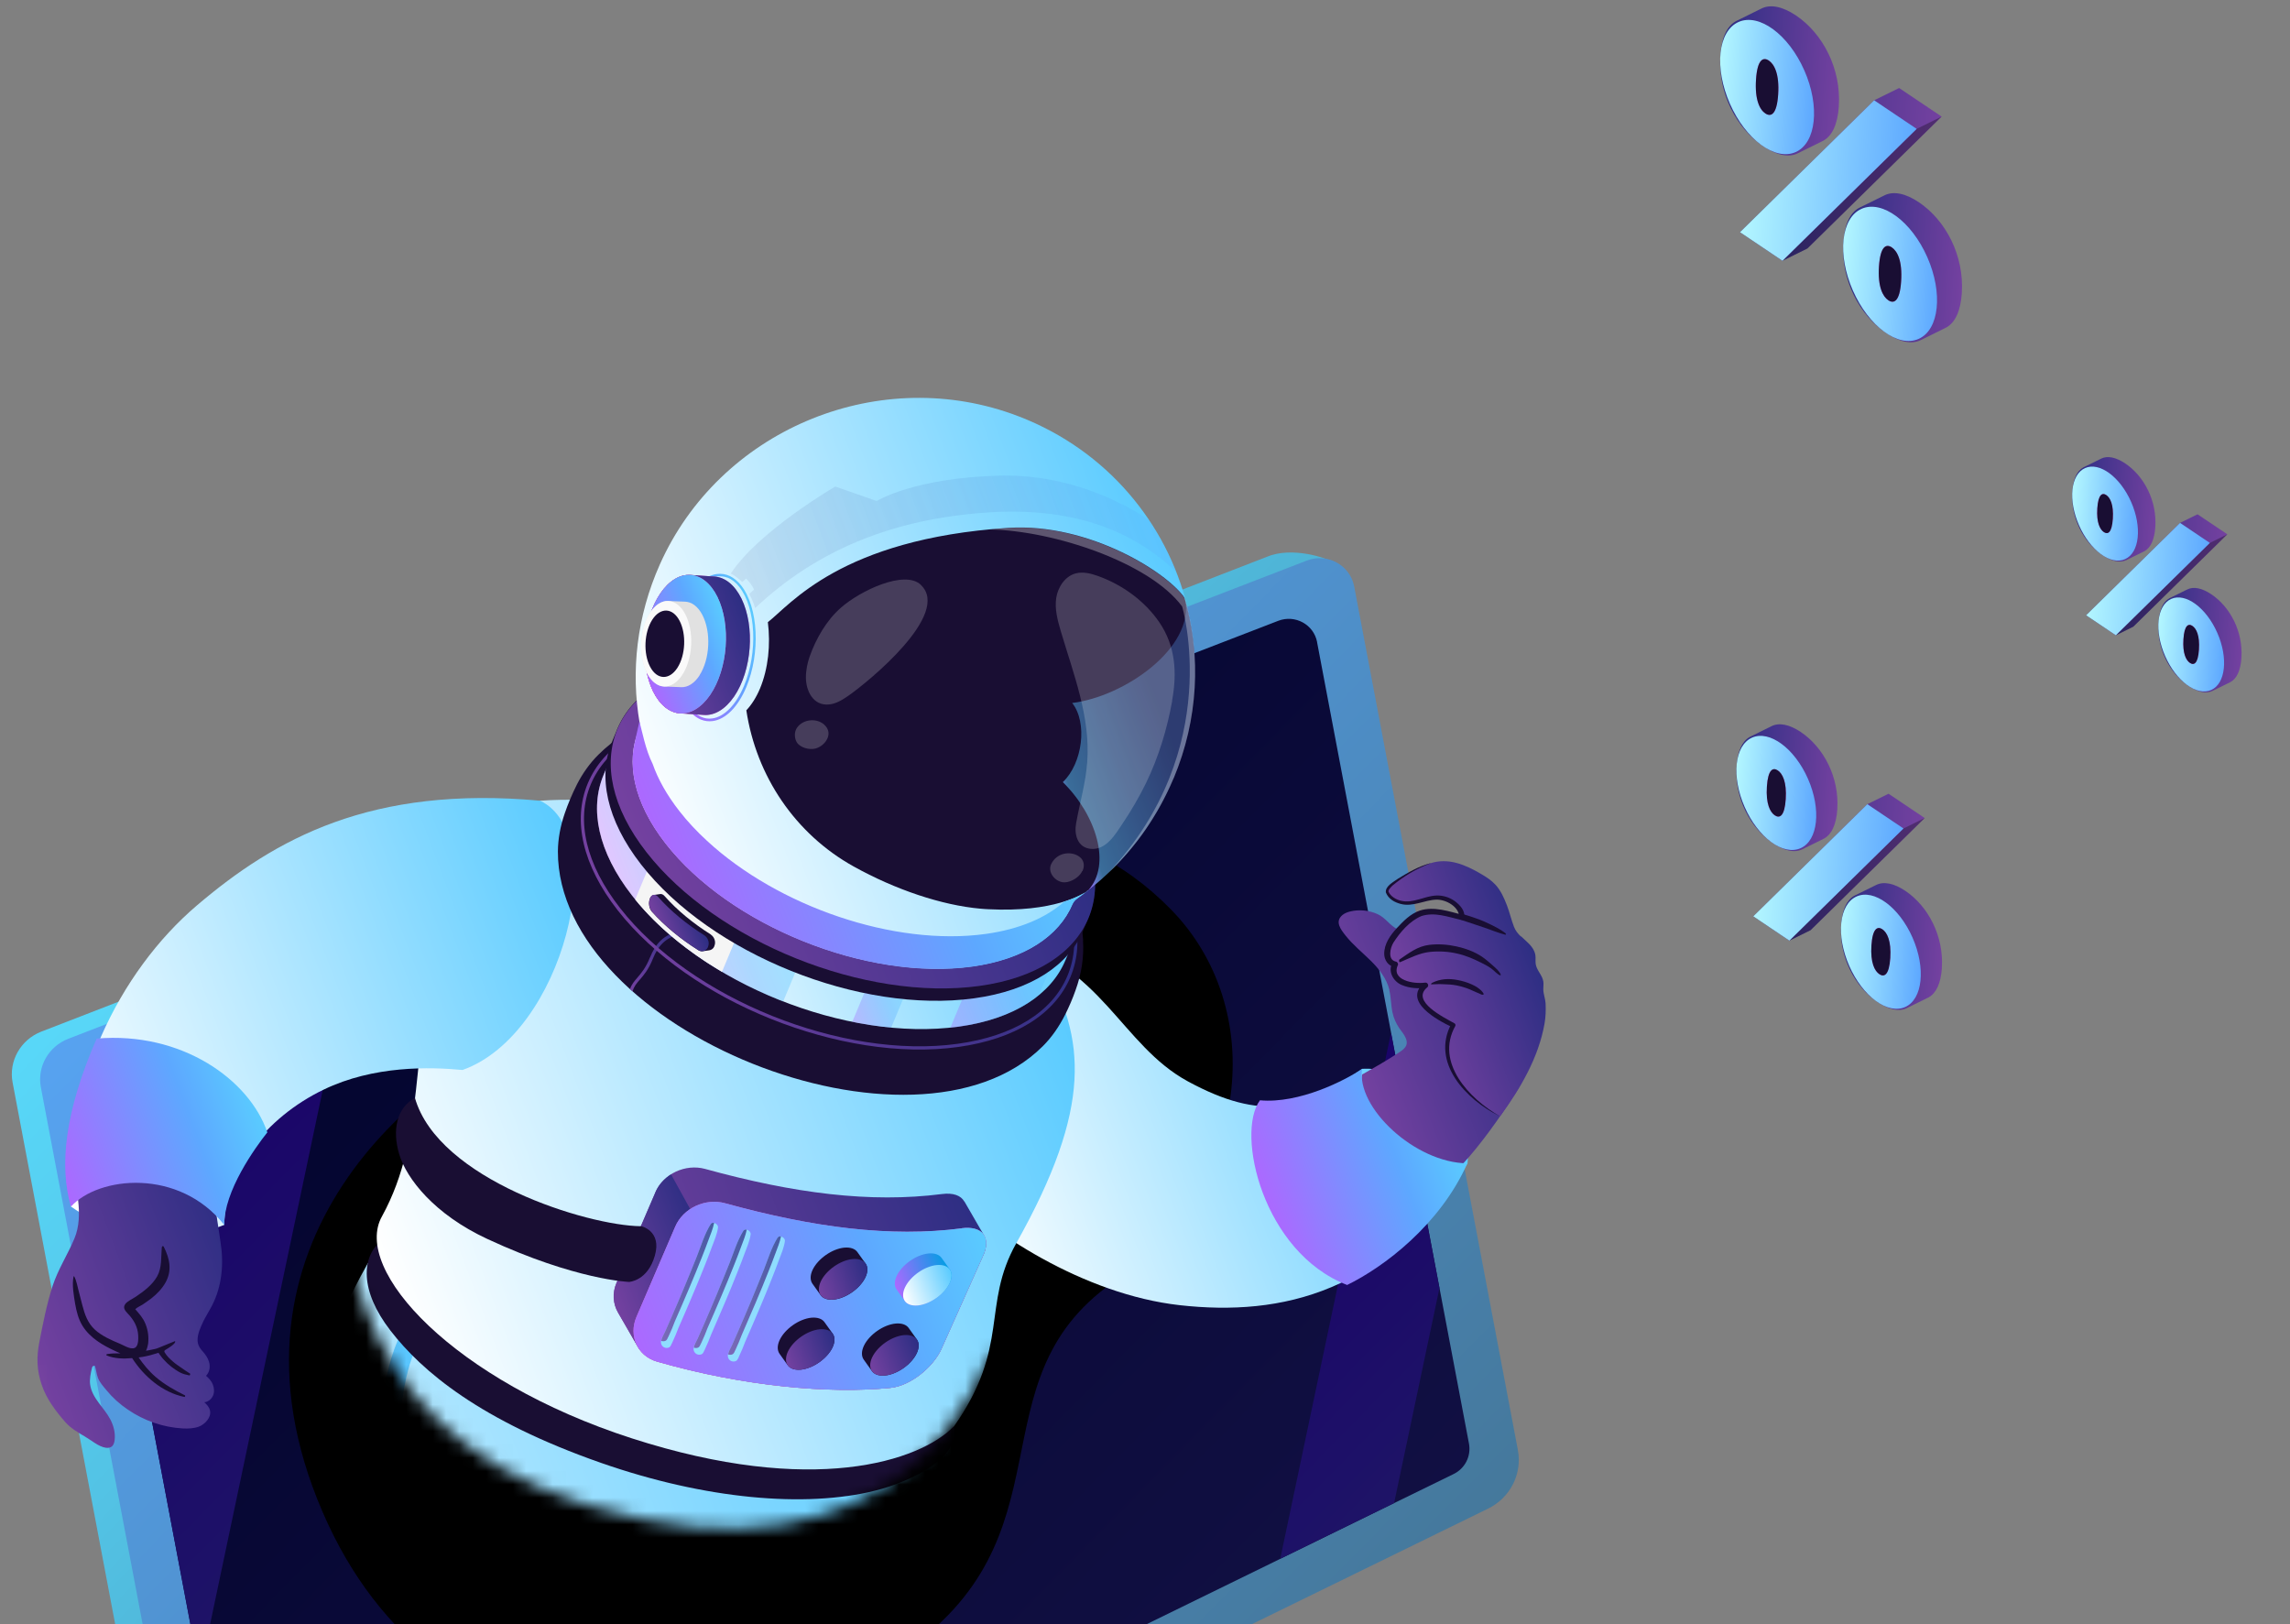 <?xml version="1.0" encoding="UTF-8"?> <svg xmlns="http://www.w3.org/2000/svg" width="172" height="122" viewBox="0 0 172 122" fill="none"><rect x="0" y="0" width="172" height="122" fill="#808080" stroke="none"/> <g clip-path="url(#clip0_1070_1417)"> <path d="M79.85 131.753L57.958 143.868L56.423 143.428L52.294 121.656L77.074 117.132L79.85 131.753Z" fill="url(#paint0_linear_1070_1417)"></path> <path d="M81.304 131.733L57.958 143.868L53.779 121.816L78.558 117.282L81.304 131.733Z" fill="url(#paint1_linear_1070_1417)"></path> <path d="M14.917 155.094L0.946 81.307C0.641 79.699 1.546 78.101 3.091 77.492L95.173 41.817C97.064 41.028 99.647 41.917 100.094 42.217L111.564 110.58C111.676 111.169 111.371 111.769 110.832 112.028L21.75 157.351C18.892 159.059 15.293 157.061 14.917 155.094Z" fill="url(#paint2_linear_1070_1417)"></path> <path d="M17.072 155.543L3.071 81.677C2.776 80.129 3.64 78.601 5.135 78.022L98.152 42.107C99.698 41.508 101.406 42.447 101.711 44.045L114.004 108.902C114.35 110.7 113.435 112.498 111.767 113.317L21.272 157.59C19.533 158.439 17.438 157.421 17.082 155.543H17.072Z" fill="url(#paint3_linear_1070_1417)"></path> <path d="M98.925 48.239L110.334 108.433C110.507 109.372 110.039 110.301 109.175 110.72L104.721 112.897L96.17 117.082L65.686 131.993L48.807 140.253L40.835 144.148L32.284 148.332L22.959 152.896C21.678 153.526 20.143 152.777 19.879 151.378L6.884 82.875C6.691 81.877 7.25 80.888 8.206 80.508L17.621 76.873L25.969 73.657L49.956 64.399L58.304 61.183L66.092 58.177L82.575 51.815L96.007 46.631C97.278 46.142 98.671 46.911 98.925 48.219V48.239Z" fill="url(#paint4_linear_1070_1417)"></path> <path d="M58.304 61.193L40.825 144.158L32.273 148.342L49.956 64.409L58.304 61.193Z" fill="url(#paint5_linear_1070_1417)"></path> <path d="M104.477 77.582L108.117 96.748L104.711 112.897L96.159 117.082L104.477 77.582Z" fill="url(#paint6_linear_1070_1417)"></path> <path d="M25.969 73.667L14.998 125.711L11.368 106.545L17.621 76.883L25.969 73.667Z" fill="url(#paint7_linear_1070_1417)"></path> <path d="M82.575 51.835L65.675 131.993L48.797 140.263L66.092 58.197L82.575 51.835Z" fill="url(#paint8_linear_1070_1417)"></path> <g opacity="0.36"> <path d="M82.016 83.834C82.056 84.064 81.904 84.284 81.67 84.323C81.436 84.363 81.212 84.214 81.172 83.984C81.131 83.754 81.284 83.534 81.517 83.495C81.751 83.455 81.975 83.604 82.016 83.834Z" fill="url(#paint9_linear_1070_1417)"></path> <path d="M51.054 121.886C51.094 122.116 50.942 122.335 50.708 122.375C50.474 122.415 50.251 122.265 50.21 122.036C50.169 121.806 50.322 121.586 50.556 121.546C50.789 121.506 51.013 121.656 51.054 121.886Z" fill="url(#paint10_linear_1070_1417)"></path> <path d="M85.198 96.069C85.28 96.528 84.975 96.957 84.517 97.047C84.059 97.137 83.612 96.828 83.52 96.378C83.439 95.919 83.744 95.489 84.202 95.399C84.669 95.32 85.107 95.619 85.198 96.069Z" fill="url(#paint11_linear_1070_1417)"></path> </g> <path d="M39.706 77.582C31.918 80.488 15.425 93.142 24.22 113.546C32.7 133.231 54.297 133.132 67.546 124.323C80.796 115.514 72.946 103.869 83.531 96.368C94.116 88.868 95.204 75.694 87.933 68.294C80.663 60.893 70.556 60.064 62.574 70.032C54.592 79.999 50.22 73.667 39.717 77.582H39.706Z" fill="black"></path> <mask id="mask0_1070_1417" style="mask-type:luminance" maskUnits="userSpaceOnUse" x="0" y="24" width="121" height="91"> <path d="M25.969 88.678L15.75 110.79L2.542 113.227L0 68.444L41.587 50.297L54.226 24L95.326 26.517L95.448 61.732L88.615 73.647L95.112 76.513L102.687 59.635L113.455 61.033L121 80.388L100.277 103.539L77.755 98.765L74.044 102.331C74.044 102.331 67.994 120.498 44.007 113.027C24.19 106.855 25.959 88.698 25.959 88.698L25.969 88.678Z" fill="white"></path> </mask> <g mask="url(#mask0_1070_1417)"> <path d="M71.359 126.23C71.99 117.541 71.421 108.633 71.421 108.633L27.637 94.87C24.505 100.393 22.827 105.736 24.007 112.917C24.342 114.955 24.841 117.162 25.4 119.319C24.098 120.398 22.187 122.365 20.763 125.431C18.404 130.525 19.38 133.451 19.38 133.451C19.38 133.451 19.98 133.711 21.811 134.59C21.17 134.969 20.54 135.379 19.95 135.838C15.984 138.874 10.931 142.959 10.931 142.959C10.931 142.959 9.782 147.334 11.866 151.149C13.94 154.974 17.093 155.723 17.093 155.723C17.093 155.723 33.717 150.979 38.435 149.75C41.598 148.922 45.685 147.403 46.732 146.565C52.671 148.802 58.385 148.093 61.263 146.664C66.397 144.108 70.658 135.958 71.37 126.24L71.359 126.23Z" fill="url(#paint12_linear_1070_1417)"></path> <path d="M13.219 146.744L12.202 145.696C14.327 143.678 21.831 137.276 27.21 134.51C32.019 132.033 32.639 131.713 30.352 122.725C27.962 113.317 27.891 104.428 30.169 100.073L31.48 100.733C29.355 104.778 29.477 113.267 31.785 122.355C34.083 131.434 33.687 132.812 27.881 135.808C22.705 138.465 15.211 144.847 13.219 146.754V146.744Z" fill="url(#paint13_linear_1070_1417)"></path> <path d="M75.427 70.661C82.727 72.399 84.181 78.491 89.225 81.227C94.736 84.214 97.918 83.465 102.321 80.279C107.263 80.089 110.578 84.803 110.222 87.38C104.121 97.137 96.241 98.885 88.615 98.036C81.395 97.227 74.227 92.533 70.739 88.908C68.218 79.47 72.803 72.818 75.427 70.661Z" fill="url(#paint14_linear_1070_1417)"></path> <path d="M104.345 74.366C104.487 74.915 104.467 75.495 104.589 76.054C104.68 76.483 104.863 76.883 105.107 77.243C105.27 77.472 105.463 77.692 105.575 77.952C105.85 78.581 105.412 78.84 104.934 79.15C104.08 79.699 103.196 80.209 102.311 80.708C102.057 81.537 102.911 83.285 103.775 84.284C105.524 86.321 108.392 88.019 109.846 87.45C111.218 85.971 112.652 83.934 113.74 82.246C114.177 81.567 114.584 80.858 114.777 80.079C114.93 79.45 114.94 78.8 114.899 78.161C114.767 75.924 114.045 73.677 112.55 72.009C111.056 70.341 108.717 69.353 106.48 69.752C105.972 69.842 105.433 70.002 104.965 69.792C104.396 69.532 104.07 68.933 103.47 68.663C102.83 68.374 102.087 68.294 101.406 68.464C101.203 68.513 100.999 68.593 100.837 68.723C100.237 69.223 100.694 69.802 101.071 70.281C101.62 70.97 102.311 71.53 102.942 72.149C103.572 72.768 104.141 73.487 104.355 74.346L104.345 74.366Z" fill="url(#paint15_linear_1070_1417)"></path> <path d="M102.311 80.279C101.06 81.138 97.593 82.915 94.634 82.646C92.804 85.112 94.838 94.061 101.182 96.518C103.928 95.18 108.158 92.004 110.212 87.38C106.287 87.35 101.833 83.185 102.311 80.279Z" fill="url(#paint16_linear_1070_1417)"></path> <path d="M114.218 70.331C114.004 70.121 113.821 69.902 113.709 69.602C113.506 69.073 113.384 68.523 113.181 67.994C112.967 67.445 112.723 66.886 112.316 66.446C112.011 66.117 111.625 65.867 111.228 65.637C110.069 64.958 108.808 64.409 107.446 64.838C107.019 64.978 106.602 65.148 106.205 65.358C105.85 65.537 105.504 65.757 105.168 65.987C104.843 66.207 104.558 66.386 104.304 66.696C104.253 66.766 104.192 66.846 104.192 66.936C104.192 67.015 104.223 67.085 104.274 67.155C104.568 67.615 105.138 67.834 105.687 67.834C106.572 67.844 107.375 67.305 108.27 67.445C108.666 67.505 109.032 67.685 109.337 67.944C109.561 68.134 109.896 68.573 109.825 68.913C109.225 68.793 108.676 68.564 108.056 68.504C107.537 68.454 106.897 68.474 106.429 68.733C105.911 69.013 105.484 69.442 105.097 69.882C104.711 70.321 104.335 70.811 104.243 71.4C104.213 71.62 104.213 71.849 104.314 72.049C104.416 72.249 104.599 72.409 104.812 72.439C104.589 72.778 104.711 73.257 104.995 73.537C105.28 73.817 105.687 73.947 106.094 73.997C106.429 74.046 106.765 74.046 107.09 74.017C106.866 74.166 106.714 74.416 106.683 74.676C106.612 75.255 107.151 75.704 107.568 76.024C108.066 76.403 108.605 76.733 109.185 77.003C108.453 78.241 108.697 79.859 109.469 81.058C110.232 82.256 111.442 83.115 112.672 83.844C114.208 81.747 115.56 79.43 116.007 76.893C116.099 76.383 116.109 75.894 116.089 75.375C116.068 75.005 115.916 74.666 115.916 74.296C115.916 74.106 115.946 73.907 115.916 73.717C115.845 73.248 115.418 72.888 115.347 72.419C115.316 72.209 115.347 71.989 115.326 71.779C115.275 71.35 114.97 70.99 114.645 70.701C114.503 70.571 114.37 70.451 114.248 70.331H114.218Z" fill="url(#paint17_linear_1070_1417)"></path> <path d="M107.446 64.848C106.399 65.228 105.423 65.827 104.579 66.526C104.436 66.676 104.243 66.866 104.294 66.986C104.446 67.325 104.863 67.585 105.26 67.665C106.165 67.864 106.968 67.305 107.883 67.265C108.371 67.245 108.859 67.395 109.256 67.675C109.663 67.984 110.049 68.374 109.988 68.953C109.968 69.063 109.866 69.133 109.754 69.103C108.727 68.863 107.771 68.494 106.775 68.803C105.89 69.163 105.158 70.022 104.66 70.801C104.406 71.21 104.223 72.079 104.812 72.219C104.934 72.229 105.016 72.339 105.006 72.459C104.446 73.627 106.165 73.927 107.039 73.807C107.253 73.777 107.354 74.067 107.182 74.176C105.972 75.205 108.432 76.413 109.225 76.853C109.317 76.893 109.347 77.003 109.297 77.083C107.792 79.799 110.334 82.516 112.632 83.834C110.12 82.606 107.466 79.819 109.002 76.913L109.073 77.153C107.944 76.623 105.351 75.215 106.948 73.837L107.09 74.206C106.48 74.256 105.87 74.236 105.29 73.987C104.66 73.737 104.202 72.948 104.599 72.299L104.762 72.638C104.243 72.568 103.979 72.079 103.968 71.68C103.948 70.9 104.426 70.251 104.914 69.712C105.412 69.183 105.921 68.643 106.643 68.394C107.71 68.054 108.849 68.464 109.835 68.713L109.602 68.863C109.581 68.104 108.605 67.555 107.883 67.575C107.009 67.595 106.114 68.144 105.199 67.894C104.741 67.775 104.284 67.525 104.091 67.035C104.03 66.556 104.68 66.236 105.006 65.997C105.778 65.527 106.561 65.068 107.436 64.838L107.446 64.848Z" fill="#190E33"></path> <path d="M113.13 70.141C112.652 69.752 112.072 69.492 111.513 69.233C111.228 69.103 110.923 68.993 110.618 68.893C110.456 68.833 110.283 68.783 110.12 68.733C109.988 68.693 109.856 68.643 109.724 68.653C109.581 68.663 109.571 68.813 109.622 68.933C109.622 68.923 109.622 68.933 109.622 68.953C109.622 68.953 109.622 68.953 109.622 68.963C109.622 68.963 109.622 68.963 109.622 68.973C109.632 68.993 109.652 69.023 109.673 69.033C109.673 69.033 109.673 69.033 109.673 69.043C109.673 69.043 109.673 69.043 109.673 69.033C109.724 69.073 109.785 69.103 109.856 69.133C109.998 69.183 110.14 69.223 110.283 69.273C110.7 69.412 111.117 69.552 111.534 69.692C112.042 69.862 112.55 70.082 113.069 70.211C113.099 70.211 113.12 70.151 113.089 70.132L113.13 70.141Z" fill="#190E33"></path> <path d="M112.723 73.198C112.591 72.918 112.357 72.728 112.133 72.528C111.869 72.299 111.605 72.059 111.31 71.859C110.74 71.48 110.08 71.24 109.408 71.09C108.737 70.941 108.036 70.891 107.354 70.97C106.46 71.08 105.839 71.58 105.117 72.069C105.056 72.109 105.077 72.309 105.168 72.269C105.9 71.959 106.612 71.58 107.405 71.5C108.097 71.43 108.798 71.47 109.469 71.63C110.09 71.769 110.669 72.019 111.228 72.299C111.503 72.429 111.757 72.568 112.011 72.748C112.235 72.908 112.418 73.158 112.683 73.267C112.713 73.278 112.723 73.218 112.713 73.198H112.723Z" fill="#190E33"></path> <path d="M111.432 74.636C111.35 74.466 111.167 74.316 111.015 74.206C110.873 74.096 110.71 74.026 110.557 73.947C110.212 73.787 109.835 73.677 109.459 73.607C108.819 73.487 108.178 73.517 107.578 73.817C107.537 73.837 107.497 73.867 107.487 73.907C107.487 73.917 107.487 73.927 107.487 73.937C107.487 73.937 107.507 73.937 107.527 73.937C107.731 73.937 107.934 73.927 108.137 73.917C108.31 73.917 108.473 73.927 108.646 73.937C108.991 73.947 109.327 73.987 109.663 74.076C109.988 74.156 110.303 74.266 110.598 74.406C110.761 74.476 110.923 74.556 111.086 74.616C111.188 74.656 111.279 74.736 111.401 74.716C111.432 74.716 111.442 74.656 111.432 74.636Z" fill="#190E33"></path> <path d="M28.552 93.272C27.2 94.431 26.976 96.907 29.335 99.954C31.694 103 36.056 106.705 45.146 109.881C52.945 112.608 60.48 113.277 65.726 111.968C68.543 111.259 72.224 109.402 71.634 107.155L28.562 93.272H28.552Z" fill="#190E33"></path> <path d="M71.624 107.155C69.072 109.751 61.049 112.428 47.444 108.033C34.083 103.719 26.417 95.379 28.694 91.355C32.09 85.152 30.657 78.87 33.036 71.41C35.69 63.06 40.571 60.144 40.571 60.144C56.514 59.036 74.257 71 78.426 72.508C81.517 77.981 82.097 83.115 76.332 93.382C73.698 98.066 75.905 101.102 71.634 107.165L71.624 107.155Z" fill="url(#paint18_linear_1070_1417)"></path> <path d="M73.851 94.301C74.125 93.682 74.125 93.182 73.922 92.833H73.932L72.437 90.246H72.427C72.173 89.796 71.593 89.577 70.749 89.687C65.371 90.376 59.626 89.637 52.955 87.799C51.491 87.4 49.824 88.159 49.224 89.557L46.305 96.348C45.97 97.117 46.041 97.936 46.407 98.575L47.912 101.182C48.207 101.691 48.705 102.081 49.346 102.271C55.884 104.148 62.279 104.698 66.865 104.248C68.39 104.098 70.099 102.69 70.719 101.302L73.851 94.291V94.301Z" fill="url(#paint19_linear_1070_1417)"></path> <path d="M49.234 89.557L46.316 96.348C45.98 97.117 46.051 97.936 46.417 98.575L47.922 101.182C47.963 101.252 48.014 101.312 48.065 101.382L52.477 91.974L50.403 88.209C49.895 88.528 49.468 88.987 49.224 89.557H49.234Z" fill="url(#paint20_linear_1070_1417)"></path> <path d="M72.244 92.263C66.865 92.953 61.12 92.213 54.45 90.376C52.986 89.976 51.318 90.735 50.718 92.133L47.8 98.925C47.2 100.323 47.881 101.851 49.346 102.271C55.884 104.148 62.279 104.698 66.865 104.248C68.39 104.098 70.099 102.69 70.719 101.302L73.851 94.291C74.471 92.903 73.759 92.064 72.244 92.253V92.263Z" fill="#D268CC"></path> <path d="M72.244 92.263C66.865 92.953 61.12 92.213 54.45 90.376C52.986 89.976 51.318 90.735 50.718 92.133L47.8 98.925C47.2 100.323 47.881 101.851 49.346 102.271C55.884 104.148 62.279 104.698 66.865 104.248C68.39 104.098 70.099 102.69 70.719 101.302L73.851 94.291C74.471 92.903 73.759 92.064 72.244 92.253V92.263Z" fill="url(#paint21_linear_1070_1417)"></path> <path d="M50.454 100.932C50.545 100.723 50.647 100.513 50.739 100.293C50.81 100.113 50.881 99.934 50.952 99.754C51.308 98.945 51.654 98.146 51.999 97.327C52.335 96.538 52.66 95.749 52.976 94.95C53.148 94.51 53.321 94.071 53.484 93.622C53.657 93.162 53.87 92.673 53.931 92.194C53.962 91.954 53.535 91.704 53.382 91.944C52.925 92.673 52.66 93.562 52.345 94.361C52.03 95.13 51.725 95.909 51.4 96.678C51.084 97.427 50.769 98.176 50.444 98.915C50.281 99.284 50.118 99.654 49.956 100.024C49.844 100.283 49.549 100.683 49.671 100.972C49.752 101.162 49.925 101.272 50.139 101.242C50.271 101.222 50.332 101.172 50.393 101.052C50.393 101.042 50.403 101.022 50.413 101.012C50.423 100.982 50.434 100.962 50.444 100.932H50.454ZM52.904 101.442C52.996 101.232 53.098 101.022 53.189 100.803C53.26 100.623 53.331 100.443 53.403 100.263C53.759 99.454 54.104 98.655 54.45 97.836C54.786 97.047 55.111 96.258 55.426 95.459C55.599 95.02 55.772 94.58 55.934 94.131C56.107 93.672 56.321 93.182 56.382 92.703C56.412 92.463 55.985 92.213 55.833 92.453C55.375 93.182 55.111 94.071 54.796 94.87C54.48 95.639 54.175 96.418 53.85 97.187C53.535 97.936 53.22 98.685 52.894 99.424C52.732 99.794 52.569 100.163 52.406 100.533C52.294 100.793 51.999 101.192 52.121 101.482C52.203 101.671 52.376 101.781 52.589 101.751C52.721 101.731 52.782 101.681 52.843 101.562C52.843 101.552 52.854 101.532 52.864 101.522C52.874 101.492 52.884 101.472 52.894 101.442H52.904ZM55.447 102.031C55.447 102.031 55.467 101.981 55.477 101.951C55.569 101.741 55.67 101.532 55.762 101.312C55.833 101.132 55.904 100.952 55.975 100.773C56.331 99.964 56.677 99.165 57.023 98.346C57.358 97.557 57.684 96.768 57.999 95.969C58.172 95.529 58.344 95.09 58.507 94.64C58.68 94.181 58.894 93.692 58.955 93.212C58.985 92.972 58.558 92.723 58.405 92.963C57.948 93.692 57.683 94.58 57.368 95.379C57.053 96.148 56.748 96.927 56.423 97.697C56.107 98.445 55.792 99.195 55.467 99.934C55.304 100.303 55.141 100.673 54.979 101.042C54.867 101.302 54.572 101.701 54.694 101.991C54.775 102.181 54.948 102.291 55.162 102.261C55.294 102.241 55.355 102.191 55.416 102.071C55.416 102.061 55.426 102.041 55.436 102.031H55.447Z" fill="#8FDDFF"></path> <g opacity="0.74"> <path d="M55.213 101.452C55.304 101.242 55.406 101.032 55.497 100.813C55.569 100.633 55.64 100.453 55.711 100.273C56.067 99.464 56.412 98.665 56.758 97.846C57.094 97.057 57.419 96.268 57.734 95.469C57.907 95.03 58.08 94.59 58.243 94.141C58.395 93.731 58.578 93.302 58.66 92.873C58.568 92.853 58.466 92.873 58.405 92.963C57.948 93.692 57.683 94.58 57.368 95.379C57.053 96.148 56.748 96.927 56.423 97.697C56.107 98.445 55.792 99.195 55.467 99.934C55.304 100.303 55.141 100.673 54.979 101.042C54.897 101.232 54.724 101.492 54.684 101.731C54.745 101.761 54.826 101.771 54.897 101.761C55.03 101.741 55.091 101.691 55.152 101.572C55.152 101.562 55.162 101.542 55.172 101.532C55.182 101.502 55.192 101.482 55.202 101.452H55.213Z" fill="url(#paint22_linear_1070_1417)"></path> <path d="M50.189 100.433C50.281 100.223 50.382 100.014 50.474 99.794C50.545 99.614 50.616 99.434 50.687 99.254C51.043 98.445 51.389 97.647 51.735 96.828C52.07 96.039 52.396 95.25 52.711 94.451C52.884 94.011 53.057 93.572 53.219 93.122C53.372 92.713 53.555 92.283 53.636 91.854C53.545 91.834 53.443 91.854 53.382 91.944C52.924 92.673 52.66 93.562 52.345 94.361C52.03 95.13 51.725 95.909 51.399 96.678C51.084 97.427 50.769 98.176 50.443 98.915C50.281 99.284 50.118 99.654 49.955 100.024C49.874 100.213 49.701 100.473 49.66 100.713C49.721 100.743 49.803 100.753 49.874 100.743C50.006 100.723 50.067 100.673 50.128 100.553C50.128 100.543 50.138 100.523 50.148 100.513C50.159 100.483 50.169 100.463 50.179 100.433H50.189Z" fill="url(#paint23_linear_1070_1417)"></path> <path d="M52.64 100.942C52.732 100.733 52.833 100.523 52.925 100.303C52.996 100.123 53.067 99.944 53.138 99.764C53.494 98.955 53.84 98.156 54.186 97.337C54.521 96.548 54.847 95.759 55.162 94.96C55.335 94.52 55.508 94.081 55.67 93.632C55.823 93.222 56.006 92.793 56.087 92.363C55.995 92.343 55.894 92.363 55.833 92.453C55.375 93.182 55.111 94.071 54.796 94.87C54.48 95.639 54.175 96.418 53.85 97.187C53.535 97.936 53.22 98.685 52.894 99.424C52.732 99.794 52.569 100.163 52.406 100.533C52.325 100.723 52.152 100.982 52.111 101.222C52.172 101.252 52.254 101.262 52.325 101.252C52.457 101.232 52.518 101.182 52.579 101.062C52.579 101.052 52.589 101.032 52.599 101.022C52.61 100.992 52.62 100.972 52.63 100.942H52.64Z" fill="url(#paint24_linear_1070_1417)"></path> </g> <path d="M65.015 94.91C65.188 95.16 65.198 95.519 65.004 95.939C64.608 96.778 63.54 97.527 62.615 97.617C62.147 97.656 61.812 97.527 61.639 97.287C61.537 97.137 61.13 96.568 61.019 96.418C60.846 96.168 60.836 95.809 61.029 95.389C61.425 94.55 62.493 93.801 63.418 93.712C63.886 93.672 64.222 93.801 64.394 94.041C64.496 94.191 64.903 94.76 65.015 94.91Z" fill="#190E33"></path> <path d="M62.615 97.607C62.147 97.647 61.812 97.517 61.639 97.277C61.466 97.037 61.456 96.668 61.649 96.248C62.046 95.409 63.113 94.66 64.038 94.57C64.506 94.531 64.842 94.66 65.015 94.9C65.188 95.14 65.198 95.509 65.004 95.929C64.608 96.768 63.54 97.517 62.615 97.607Z" fill="url(#paint25_linear_1070_1417)"></path> <path d="M71.339 95.35C71.512 95.599 71.522 95.959 71.329 96.378C70.932 97.217 69.865 97.966 68.939 98.056C68.472 98.096 68.136 97.966 67.963 97.726C67.862 97.577 67.455 97.007 67.343 96.858C67.17 96.608 67.16 96.248 67.353 95.829C67.75 94.99 68.817 94.241 69.743 94.151C70.21 94.111 70.546 94.241 70.719 94.481C70.821 94.63 71.227 95.2 71.339 95.35Z" fill="url(#paint26_linear_1070_1417)"></path> <path d="M68.939 98.056C68.472 98.096 68.136 97.966 67.963 97.726C67.79 97.487 67.78 97.117 67.974 96.698C68.37 95.859 69.438 95.11 70.363 95.02C70.831 94.98 71.166 95.11 71.339 95.35C71.512 95.589 71.522 95.959 71.329 96.378C70.932 97.217 69.865 97.966 68.939 98.056Z" fill="url(#paint27_linear_1070_1417)"></path> <path d="M62.544 100.173C62.717 100.423 62.727 100.783 62.534 101.202C62.137 102.041 61.069 102.79 60.144 102.88C59.676 102.92 59.341 102.79 59.168 102.55C59.066 102.401 58.66 101.831 58.548 101.681C58.375 101.432 58.365 101.072 58.558 100.653C58.955 99.814 60.022 99.065 60.947 98.975C61.415 98.935 61.751 99.065 61.923 99.304C62.025 99.454 62.432 100.024 62.544 100.173Z" fill="#190E33"></path> <path d="M60.144 102.88C59.676 102.92 59.341 102.79 59.168 102.55C58.995 102.311 58.985 101.941 59.178 101.522C59.575 100.683 60.642 99.934 61.568 99.844C62.035 99.804 62.371 99.934 62.544 100.173C62.717 100.413 62.727 100.783 62.534 101.202C62.137 102.041 61.069 102.79 60.144 102.88Z" fill="url(#paint28_linear_1070_1417)"></path> <path d="M68.868 100.613C69.041 100.862 69.051 101.222 68.858 101.641C68.462 102.48 67.394 103.229 66.469 103.319C66.001 103.359 65.665 103.229 65.493 102.99C65.391 102.84 64.984 102.271 64.872 102.121C64.699 101.871 64.689 101.512 64.882 101.092C65.279 100.253 66.347 99.504 67.272 99.414C67.74 99.374 68.075 99.504 68.248 99.744C68.35 99.894 68.757 100.463 68.868 100.613Z" fill="#190E33"></path> <path d="M66.469 103.319C66.001 103.359 65.665 103.229 65.493 102.99C65.32 102.74 65.309 102.381 65.503 101.961C65.899 101.122 66.967 100.373 67.892 100.283C68.36 100.243 68.695 100.373 68.868 100.613C69.041 100.862 69.051 101.222 68.858 101.641C68.462 102.48 67.394 103.229 66.469 103.319Z" fill="url(#paint29_linear_1070_1417)"></path> <path d="M48.136 92.104C44.109 92.064 32.914 88.598 31.165 82.466C29.803 83.205 29.437 84.873 29.986 86.7C30.535 88.528 32.609 91.205 36.605 93.062C43.265 96.158 47.251 96.288 47.251 96.288C47.251 96.288 48.644 96.218 49.183 94.321C49.732 92.423 48.136 92.094 48.136 92.094V92.104Z" fill="#190E33"></path> <path d="M34.734 80.368C32.294 80.139 28.084 80.019 24.302 81.847C19.929 83.954 16.838 88.009 16.849 92.004C11.266 94.171 7.423 92.084 5.328 90.626C4.626 81.687 8.938 72.988 14.794 68.004C20.651 63.02 27.85 58.976 40.571 60.144C45.929 62.711 42.35 77.652 34.744 80.368H34.734Z" fill="url(#paint30_linear_1070_1417)"></path> <path d="M5.908 86.551C5.816 86.611 5.725 86.671 5.633 86.74C5.552 86.79 5.481 86.85 5.43 86.94C5.369 87.05 5.389 87.17 5.399 87.29C5.511 88.249 5.755 89.197 5.867 90.156C5.979 91.115 5.969 92.124 5.592 93.022C5.084 94.241 4.362 95.329 3.945 96.608C3.508 97.976 3.233 99.384 2.959 100.783C2.735 101.941 2.756 102.91 3.132 104.018C3.488 105.077 4.179 105.986 4.901 106.815C5.298 107.264 5.836 107.584 6.365 107.894C6.823 108.153 7.413 108.673 7.941 108.742C8.073 108.762 8.206 108.752 8.328 108.693C8.521 108.593 8.592 108.363 8.612 108.153C8.673 107.624 8.531 107.085 8.287 106.615C7.819 105.716 6.924 105.047 6.772 104.008C6.711 103.599 6.813 103.13 6.914 102.72C6.935 102.63 7.046 102.54 7.128 102.6C7.229 102.9 7.25 103.219 7.362 103.509C7.484 103.829 7.768 104.148 7.992 104.418C8.45 104.977 8.989 105.467 9.599 105.876C10.799 106.705 12.252 107.214 13.737 107.294C14.134 107.314 14.55 107.294 14.917 107.164C15.384 106.995 15.893 106.465 15.771 105.946C15.72 105.696 15.537 105.497 15.344 105.327C15.639 105.297 15.893 105.087 16.005 104.817C16.116 104.558 16.086 104.258 15.984 103.989C15.883 103.729 15.689 103.529 15.476 103.339C15.689 103.12 15.781 102.8 15.74 102.5C15.71 102.201 15.557 101.921 15.364 101.671C15.201 101.472 15.008 101.292 14.917 101.052C14.723 100.603 14.927 100.034 15.11 99.604C15.323 99.075 15.649 98.595 15.913 98.086C16.686 96.608 16.818 94.89 16.564 93.292C16.34 91.884 15.954 89.117 15.73 87.709C15.649 87.18 15.12 86.81 14.693 86.561C13.381 85.802 11.744 85.512 10.249 85.452C8.663 85.392 7.25 85.682 5.928 86.531L5.908 86.551Z" fill="url(#paint31_linear_1070_1417)"></path> <path d="M14.235 103.15C14.022 103.02 13.829 102.88 13.625 102.74C13.422 102.6 13.208 102.46 13.025 102.301C12.781 102.091 12.537 101.871 12.374 101.592C12.354 101.562 12.344 101.532 12.344 101.502C12.344 101.432 12.415 101.392 12.476 101.362C12.598 101.292 13.269 100.892 13.147 100.733C12.791 100.882 12.425 101.032 12.069 101.172C11.917 101.232 11.775 101.302 11.612 101.332C11.429 101.362 11.256 101.412 11.073 101.442C11.032 101.442 11.002 101.442 10.961 101.462C11.043 101.302 11.093 101.132 11.124 100.942C11.185 100.443 11.124 99.934 10.931 99.454C10.748 98.995 10.463 98.685 10.158 98.336C10.3 98.196 10.585 98.076 10.717 97.986C10.941 97.836 11.165 97.677 11.378 97.517C11.805 97.177 12.171 96.798 12.435 96.328C12.934 95.429 12.751 94.54 12.303 93.652C12.242 93.542 12.161 93.612 12.151 93.712C12.09 94.431 12.171 95.21 11.805 95.869C11.439 96.518 10.809 96.987 10.188 97.407C9.965 97.557 9.558 97.737 9.405 97.956C9.212 98.236 9.395 98.445 9.588 98.655C10.046 99.125 10.351 99.664 10.382 100.323C10.392 100.603 10.412 101.212 10.026 101.272C9.71 101.322 9.294 101.052 9.009 100.932C8.358 100.663 7.657 100.353 7.138 99.884C6.579 99.374 6.365 98.725 6.182 98.026C6.091 97.677 5.999 97.327 5.908 96.967C5.806 96.608 5.755 96.208 5.572 95.869C5.552 95.839 5.521 95.889 5.521 95.899C5.399 96.518 5.542 97.307 5.643 97.926C5.745 98.505 5.887 99.085 6.203 99.594C6.762 100.493 7.718 101.052 8.684 101.492C8.795 101.542 8.917 101.602 9.05 101.651C8.714 101.651 8.378 101.651 8.033 101.711C7.992 101.711 7.972 101.791 8.012 101.811C8.582 102.051 9.273 102.071 9.924 102.011C10.799 103.369 12.191 104.588 13.849 104.927C13.9 104.937 13.93 104.827 13.89 104.807C13.107 104.418 12.344 103.989 11.683 103.419C11.185 102.99 10.778 102.49 10.412 101.961C10.504 101.951 10.605 101.941 10.697 101.921C11.114 101.851 11.51 101.741 11.907 101.612C11.927 101.651 11.947 101.681 11.978 101.721C12.008 101.771 12.049 101.821 12.09 101.871C12.161 101.971 12.242 102.061 12.324 102.151C12.497 102.341 12.68 102.51 12.883 102.67C13.097 102.83 13.31 102.98 13.544 103.1C13.757 103.21 13.981 103.259 14.215 103.309C14.286 103.329 14.306 103.18 14.256 103.15H14.235Z" fill="#190E33"></path> <path d="M20.082 85.052C19.177 86.181 16.798 89.497 16.849 92.014C13.452 87.719 7.402 88.338 5.328 90.635C4.433 87.559 4.871 83.484 7.26 78.011C13.635 77.462 18.73 81.088 20.082 85.062V85.052Z" fill="url(#paint32_linear_1070_1417)"></path> <path d="M81.355 70.641C80.531 57.538 54.379 47.251 44.943 56.688C44.292 57.338 43.763 58.087 43.346 58.896C42.98 59.615 42.655 60.394 42.411 61.113C42.096 62.032 41.913 62.98 41.903 63.949C41.862 77.362 68.726 88.159 78.325 78.581C79.016 77.892 79.565 77.083 80.002 76.214C80.287 75.644 80.562 75.015 80.785 74.376C81.222 73.178 81.426 71.909 81.344 70.641H81.355Z" fill="#190E33"></path> <path d="M48.817 71.919C48.492 72.728 48.156 73.098 47.871 73.437C47.648 73.697 47.444 73.927 47.322 74.286C47.383 74.346 47.454 74.396 47.515 74.456C47.627 74.076 47.81 73.867 48.054 73.587C48.339 73.257 48.705 72.848 49.041 72.009C49.417 71.09 49.925 70.421 51.186 70.132L51.135 69.902C49.773 70.211 49.224 70.93 48.817 71.929V71.919Z" fill="url(#paint33_linear_1070_1417)"></path> <path d="M57.907 76.533C53.27 74.676 49.071 71.799 46.387 68.364C43.773 65.018 42.98 61.632 44.15 58.836C45.319 56.039 48.319 54.172 52.579 53.583C61.324 52.374 72.803 56.978 78.162 63.859C80.775 67.205 81.568 70.591 80.399 73.387C79.23 76.184 76.23 78.051 71.97 78.641C67.597 79.25 62.544 78.391 57.907 76.533ZM66.55 55.9C61.954 54.052 56.941 53.213 52.61 53.812C48.431 54.391 45.512 56.199 44.373 58.916C43.235 61.632 44.018 64.938 46.58 68.214C51.898 75.025 63.276 79.6 71.939 78.401C76.118 77.822 79.036 76.014 80.175 73.297C81.314 70.581 80.531 67.275 77.969 63.999C75.315 60.594 71.136 57.747 66.55 55.9Z" fill="url(#paint34_linear_1070_1417)"></path> <path d="M81.029 69.722L80.023 72.129C78.955 74.676 76.199 76.533 72 77.113C63.601 78.271 52.62 73.867 47.475 67.265C44.902 63.969 44.272 60.743 45.339 58.197L46.346 55.79C45.278 58.336 45.909 61.562 48.481 64.858C53.626 71.46 64.608 75.874 73.007 74.706C77.206 74.126 79.962 72.259 81.029 69.722Z" fill="url(#paint35_linear_1070_1417)"></path> <path opacity="0.37" d="M64.018 76.753C64.994 76.953 65.97 77.093 66.936 77.183L67.943 74.776C66.977 74.686 66.001 74.536 65.025 74.336L64.018 76.743V76.753Z" fill="url(#paint36_linear_1070_1417)"></path> <path opacity="0.37" d="M79.036 72.339C77.603 73.517 75.569 74.356 72.997 74.716C72.793 74.746 72.59 74.766 72.386 74.786L71.38 77.192C71.583 77.172 71.787 77.143 71.99 77.123C74.562 76.763 76.596 75.924 78.03 74.746L79.036 72.339Z" fill="url(#paint37_linear_1070_1417)"></path> <path opacity="0.37" d="M59.829 72.818C55.264 71.04 51.105 68.234 48.471 64.858C45.899 61.562 45.268 58.336 46.336 55.79L45.329 58.197C44.262 60.743 44.892 63.959 47.465 67.265C50.098 70.641 54.257 73.447 58.822 75.225L59.829 72.818Z" fill="url(#paint38_linear_1070_1417)"></path> <path d="M47.709 67.565C49.397 69.642 51.664 71.48 54.226 72.998L55.233 70.591C52.66 69.073 50.403 67.225 48.715 65.158L47.709 67.565Z" fill="#F5F5F5"></path> <path d="M81.741 68.963C82.829 66.366 82.189 63.08 79.565 59.715C74.318 52.983 63.113 48.489 54.552 49.667C50.271 50.257 47.454 52.164 46.366 54.751C46.305 54.911 46.041 55.53 45.98 55.69C44.892 58.286 45.533 61.572 48.156 64.938C53.403 71.669 64.608 76.164 73.169 74.985C77.45 74.396 80.267 72.489 81.355 69.902C81.416 69.742 81.68 69.123 81.741 68.963Z" fill="#190E33"></path> <path d="M48.553 64.009C53.799 70.741 65.004 75.235 73.566 74.056C77.847 73.467 80.663 71.56 81.751 68.973C82.839 66.376 82.199 63.09 79.575 59.725C74.329 52.993 63.123 48.499 54.562 49.677C50.281 50.267 47.465 52.174 46.377 54.761C45.289 57.358 45.929 60.644 48.553 64.009Z" fill="url(#paint39_linear_1070_1417)"></path> <path d="M53.403 70.201C52.071 69.362 50.871 68.384 49.915 67.305C49.813 67.185 49.691 67.135 49.58 67.155C49.498 67.165 49.173 67.215 49.091 67.225C48.98 67.245 48.878 67.325 48.817 67.475V67.495C48.685 67.794 48.746 68.234 48.959 68.474C49.925 69.552 51.115 70.531 52.447 71.37C52.559 71.44 52.671 71.46 52.772 71.45C52.864 71.44 53.179 71.39 53.27 71.38C53.433 71.36 53.586 71.25 53.657 71.07V71.05C53.789 70.751 53.657 70.381 53.392 70.201H53.403Z" fill="#190E33"></path> <path d="M48.969 68.474C49.935 69.552 51.125 70.531 52.457 71.37C52.732 71.54 53.057 71.43 53.179 71.13V71.11C53.311 70.811 53.179 70.441 52.915 70.261C51.583 69.422 50.383 68.444 49.427 67.365C49.213 67.125 48.949 67.165 48.827 67.465V67.485C48.695 67.784 48.756 68.224 48.969 68.464V68.474Z" fill="url(#paint40_linear_1070_1417)"></path> <path d="M81.456 65.737C80.46 68.124 77.867 69.872 73.922 70.421C66.042 71.51 55.731 67.365 50.891 61.173C48.481 58.077 47.881 55.051 48.888 52.654C49.895 50.257 52.477 48.519 56.423 47.97C64.313 46.881 74.623 51.016 79.453 57.218C81.873 60.314 82.463 63.34 81.456 65.727V65.737Z" fill="#1A2E35"></path> <path d="M81.456 65.737C80.46 68.124 77.867 69.872 73.922 70.421C66.042 71.51 55.731 67.365 50.891 61.173C48.481 58.077 47.881 55.051 48.888 52.654C49.895 50.257 52.477 48.519 56.423 47.97C64.313 46.881 74.623 51.016 79.453 57.218C81.873 60.314 82.463 63.34 81.456 65.727V65.737Z" fill="#375A64"></path> <path d="M87.308 60.239C92.725 50.13 88.866 37.67 78.689 32.409C68.512 27.147 55.87 31.076 50.453 41.185C45.037 51.294 48.896 63.754 59.073 69.015C69.25 74.277 81.891 70.347 87.308 60.239Z" fill="#190E33"></path> <path d="M81.721 66.886C81.294 67.195 79.138 68.543 74.237 68.294C74.044 68.284 73.841 68.274 73.647 68.254C70.719 67.994 67.231 66.816 64.11 65.078C59.727 62.641 56.799 58.286 56.057 53.353C56.443 52.943 56.799 52.394 57.084 51.715C57.704 50.227 57.887 48.409 57.673 46.731C59.331 45.463 63.123 40.479 75.722 39.65C81.822 39.251 87.832 43.086 89.032 44.993C87.303 38.771 82.656 33.438 75.966 31.071C65.655 27.436 54.023 32.419 49.569 42.377C47.82 46.292 47.373 50.426 48.044 54.312C48.075 54.481 48.054 54.661 47.983 54.821C46.987 57.208 47.576 60.234 49.986 63.34C54.816 69.532 65.126 73.677 73.017 72.588C76.962 72.039 79.545 70.291 80.551 67.904C80.623 67.745 80.734 67.605 80.877 67.495C81.162 67.295 81.456 67.075 81.731 66.856L81.721 66.886Z" fill="url(#paint41_linear_1070_1417)"></path> <path d="M79.951 67.705C78.599 68.923 76.606 69.792 74.034 70.151C67.15 71.1 58.426 68.074 53.108 63.16C52.325 62.441 51.623 61.692 51.013 60.903C50.078 59.705 49.417 58.516 49.02 57.378C48.471 56.309 48.207 54.791 48.024 54.202C48.024 54.202 47.79 55.25 47.749 55.43L47.688 55.72C47.688 55.72 47.668 55.81 47.658 55.85C47.454 56.778 47.465 57.787 47.698 58.836C48.024 60.274 48.776 61.812 49.986 63.36C54.816 69.552 65.126 73.697 73.017 72.608C76.962 72.059 79.545 70.311 80.551 67.924C80.623 67.764 80.734 67.625 80.877 67.525C81.151 67.325 81.426 67.125 81.69 66.925C81.456 67.085 80.918 67.415 79.962 67.715L79.951 67.705Z" fill="url(#paint42_linear_1070_1417)"></path> <path d="M89.021 45.003C89.723 48.679 84.436 52.324 80.531 52.803C81.7 54.272 81.314 57.338 79.829 58.746C82.351 61.233 83.5 64.968 81.721 66.886C84.466 64.738 86.713 61.882 88.147 58.456C90.008 54.002 90.201 49.288 89.011 45.003H89.021Z" fill="url(#paint43_linear_1070_1417)"></path> <path d="M52.65 54.052C52.304 53.912 51.979 53.652 51.684 53.283C50.403 51.645 50.24 48.229 51.308 45.672C51.928 44.184 52.854 43.246 53.84 43.116C54.521 43.026 55.162 43.325 55.68 43.995C56.962 45.633 57.124 49.048 56.057 51.605C55.436 53.093 54.511 54.032 53.525 54.162C53.22 54.202 52.925 54.162 52.65 54.052ZM54.653 43.395C54.399 43.295 54.145 43.266 53.87 43.295C52.976 43.415 52.081 44.334 51.491 45.742C50.444 48.249 50.596 51.575 51.837 53.163C52.315 53.772 52.884 54.052 53.504 53.962C54.409 53.842 55.294 52.923 55.884 51.515C56.931 49.008 56.779 45.682 55.538 44.094C55.274 43.755 54.969 43.515 54.653 43.385V43.395Z" fill="url(#paint44_linear_1070_1417)"></path> <path d="M56.728 45.663C61.263 41.398 66.947 38.971 74.207 38.492C80.277 38.092 84.883 39.66 88.32 42.936C87.781 41.578 87.1 40.279 86.286 39.071C86.276 39.061 81.578 35.565 75.112 35.725C68.635 35.885 65.848 37.633 65.848 37.633L62.737 36.544C62.737 36.544 56.951 39.91 54.887 43.086C55.213 43.206 55.752 43.715 55.752 43.715L56.036 43.455C56.29 43.695 56.484 43.975 56.636 44.284L56.28 44.614C56.28 44.614 56.555 45.103 56.718 45.682L56.728 45.663Z" fill="url(#paint45_linear_1070_1417)"></path> <path d="M51.857 43.186C51.084 43.136 50.271 43.595 49.6 44.574C48.268 46.531 48.024 49.817 49.051 51.925C49.569 52.973 50.301 53.532 51.084 53.583C51.552 53.612 52.416 53.672 52.884 53.702C53.657 53.752 54.47 53.293 55.141 52.314C56.473 50.357 56.718 47.071 55.691 44.963C55.172 43.915 54.44 43.355 53.657 43.306C53.189 43.276 52.325 43.216 51.857 43.186Z" fill="#D268CC"></path> <path d="M51.857 43.186C51.084 43.136 50.271 43.595 49.6 44.574C48.268 46.531 48.024 49.817 49.051 51.925C49.569 52.973 50.301 53.532 51.084 53.583C51.552 53.612 52.416 53.672 52.884 53.702C53.657 53.752 54.47 53.293 55.141 52.314C56.473 50.357 56.718 47.071 55.691 44.963C55.172 43.915 54.44 43.355 53.657 43.306C53.189 43.276 52.325 43.216 51.857 43.186Z" fill="url(#paint46_linear_1070_1417)"></path> <path d="M49.051 51.925C49.569 52.973 50.301 53.532 51.084 53.583C51.857 53.632 52.671 53.173 53.342 52.194C54.674 50.237 54.918 46.951 53.891 44.843C53.372 43.795 52.64 43.236 51.857 43.186C51.084 43.136 50.271 43.595 49.6 44.574C48.268 46.531 48.024 49.817 49.051 51.925Z" fill="#D268CC"></path> <path d="M49.051 51.925C49.569 52.973 50.301 53.532 51.084 53.583C51.857 53.632 52.671 53.173 53.342 52.194C54.674 50.237 54.918 46.951 53.891 44.843C53.372 43.795 52.64 43.236 51.857 43.186C51.084 43.136 50.271 43.595 49.6 44.574C48.268 46.531 48.024 49.817 49.051 51.925Z" fill="url(#paint47_linear_1070_1417)"></path> <path d="M52.538 50.726C53.331 49.498 53.423 47.47 52.752 46.182C52.416 45.543 51.949 45.213 51.471 45.193C51.328 45.193 50.342 45.153 50.2 45.143C49.722 45.123 49.224 45.423 48.827 46.032C48.034 47.261 47.942 49.288 48.613 50.576C48.949 51.215 49.417 51.545 49.895 51.565C50.037 51.565 51.023 51.605 51.176 51.615C51.654 51.635 52.152 51.335 52.548 50.726H52.538Z" fill="#E1E1E1"></path> <path d="M51.471 46.132C52.142 47.41 52.05 49.448 51.257 50.676C50.464 51.905 49.275 51.855 48.603 50.576C47.932 49.298 48.024 47.261 48.817 46.032C49.61 44.804 50.8 44.853 51.471 46.132Z" fill="#FAFAFA"></path> <path d="M51.044 46.631C51.562 47.63 51.491 49.208 50.881 50.157C50.271 51.106 49.346 51.076 48.827 50.077C48.309 49.078 48.38 47.5 48.99 46.551C49.6 45.603 50.525 45.633 51.044 46.631Z" fill="#190E33"></path> <path opacity="0.3" d="M88.147 58.456C87.567 59.834 86.856 61.123 86.042 62.311C85.219 63.5 84.283 64.588 83.256 65.557C92.001 56.229 88.788 45.553 88.788 45.553C86.368 42.277 79.189 39.86 74.349 39.77C74.796 39.73 75.244 39.69 75.711 39.66C81.802 39.261 87.822 43.096 89.021 45.003C90.211 49.288 90.018 54.002 88.157 58.456H88.147Z" fill="#FAFAFA"></path> <path opacity="0.2" d="M88.035 52.624C88.421 50.526 88.289 48.509 87.069 46.731C85.971 45.133 84.303 43.925 82.473 43.266C81.944 43.076 81.355 42.926 80.806 43.066C79.992 43.276 79.453 44.105 79.331 44.923C79.209 45.752 79.433 46.581 79.667 47.38C80.623 50.616 81.914 53.862 81.66 57.238C81.548 58.796 81.1 60.304 80.826 61.842C80.673 62.661 80.918 63.67 81.934 63.76C83.073 63.859 83.754 62.701 84.293 61.892C84.954 60.913 85.554 59.885 86.073 58.826C87.028 56.858 87.659 54.761 88.045 52.634L88.035 52.624ZM81.304 65.427C81.426 65.168 81.446 64.858 81.304 64.609C81.182 64.389 80.958 64.249 80.724 64.169C80.002 63.939 79.24 64.249 78.935 64.948C78.864 65.108 78.864 65.298 78.904 65.467C79.026 65.877 79.392 66.196 79.809 66.266C80.277 66.336 80.877 66.007 81.151 65.647C81.202 65.577 81.253 65.507 81.284 65.427H81.304Z" fill="#FAFAFA"></path> <path opacity="0.2" d="M69.163 43.925C67.953 42.786 64.628 44.354 63.164 45.642C62.066 46.601 61.283 47.989 60.815 49.308C60.653 49.767 60.531 50.327 60.531 50.886C60.531 51.875 61.069 53.033 62.269 52.913C62.798 52.863 63.276 52.564 63.713 52.264C65.208 51.225 71.481 46.112 69.163 43.935V43.925ZM61.913 54.431C61.263 53.862 60.185 54.062 59.809 54.751C59.605 55.13 59.717 55.65 59.941 55.88C60.297 56.239 60.988 56.369 61.435 56.159C62.127 55.84 62.564 55.011 61.903 54.431H61.913Z" fill="#FAFAFA"></path> </g> </g> <g clip-path="url(#clip1_1070_1417)"> <path d="M138.113 7.974C138.299 5.144 136.895 2.505 134.892 1.159C133.884 0.484 132.977 0.301 132.299 0.643L130.477 1.543C130.443 1.559 130.41 1.576 130.378 1.592C130.386 1.588 130.393 1.584 130.4 1.582L130.371 1.596C129.729 1.958 129.305 2.804 129.215 4.172C129.028 7.025 130.434 9.641 132.437 10.987C133.442 11.664 134.352 11.852 135.029 11.514L136.863 10.611C136.885 10.601 136.906 10.59 136.925 10.58L136.957 10.563C137.599 10.207 138.025 9.358 138.116 7.976L138.113 7.974Z" fill="url(#paint48_linear_1070_1417)"></path> <path d="M134.874 11.421C136.418 10.731 136.709 7.986 135.522 5.289C134.335 2.592 132.122 0.965 130.577 1.654C129.033 2.344 128.743 5.089 129.929 7.786C131.116 10.483 133.33 12.11 134.874 11.421Z" fill="url(#paint49_linear_1070_1417)"></path> <path d="M133.557 7.094C133.657 5.564 133.272 4.828 132.855 4.548C132.438 4.269 131.993 4.445 131.893 5.975C131.792 7.505 132.177 8.242 132.594 8.521C133.012 8.8 133.456 8.624 133.557 7.094Z" fill="#D268CC"></path> <path d="M133.557 7.094C133.657 5.564 133.272 4.828 132.855 4.548C132.438 4.269 131.993 4.445 131.893 5.975C131.792 7.505 132.177 8.242 132.594 8.521C133.012 8.8 133.456 8.624 133.557 7.094Z" fill="#190E33"></path> <path d="M147.35 22.009C147.536 19.179 146.131 16.54 144.128 15.194C143.123 14.517 142.213 14.334 141.535 14.676L139.713 15.576C139.68 15.592 139.646 15.609 139.615 15.625C139.622 15.621 139.629 15.617 139.636 15.615L139.608 15.629C138.965 15.991 138.541 16.837 138.452 18.205C138.264 21.058 139.67 23.674 141.674 25.02C142.678 25.697 143.588 25.885 144.266 25.545L146.1 24.641C146.121 24.631 146.143 24.621 146.162 24.61L146.193 24.594C146.835 24.237 147.261 23.389 147.352 22.007L147.35 22.009Z" fill="url(#paint50_linear_1070_1417)"></path> <path d="M144.112 25.453C145.657 24.764 145.947 22.018 144.76 19.322C143.574 16.625 141.36 14.998 139.815 15.687C138.271 16.377 137.981 19.122 139.167 21.819C140.354 24.515 142.568 26.143 144.112 25.453Z" fill="url(#paint51_linear_1070_1417)"></path> <path d="M142.793 21.127C142.894 19.597 142.509 18.86 142.092 18.581C141.677 18.302 141.23 18.478 141.129 20.008C141.029 21.538 141.414 22.275 141.831 22.554C142.248 22.833 142.693 22.657 142.793 21.127Z" fill="#D268CC"></path> <path d="M142.793 21.127C142.894 19.597 142.509 18.86 142.092 18.581C141.677 18.302 141.23 18.478 141.129 20.008C141.029 21.538 141.414 22.275 141.831 22.554C142.248 22.833 142.693 22.657 142.793 21.127Z" fill="#190E33"></path> <path d="M142.641 6.611L140.767 7.533L130.688 17.441L133.881 19.588L135.753 18.664L145.834 8.756L142.641 6.611Z" fill="url(#paint52_linear_1070_1417)"></path> <path opacity="0.3" d="M143.959 9.68L133.881 19.588L135.753 18.664L145.834 8.756L143.959 9.68Z" fill="black"></path> <path d="M140.767 7.533L143.959 9.68L133.881 19.588L130.688 17.441L140.767 7.533Z" fill="url(#paint53_linear_1070_1417)"></path> </g> <g clip-path="url(#clip2_1070_1417)"> <path d="M137.998 60.779C138.156 58.373 136.963 56.13 135.259 54.985C134.403 54.411 133.631 54.256 133.055 54.547L131.506 55.312C131.478 55.326 131.449 55.34 131.423 55.354C131.429 55.35 131.435 55.346 131.441 55.345L131.416 55.357C130.87 55.664 130.51 56.384 130.434 57.547C130.274 59.972 131.47 62.196 133.173 63.34C134.027 63.916 134.8 64.076 135.377 63.788L136.936 63.021C136.954 63.012 136.972 63.003 136.988 62.994L137.015 62.98C137.561 62.677 137.923 61.956 138 60.781L137.998 60.779Z" fill="url(#paint54_linear_1070_1417)"></path> <path d="M135.245 63.709C136.558 63.123 136.804 60.789 135.795 58.496C134.787 56.204 132.905 54.82 131.592 55.407C130.279 55.993 130.032 58.327 131.041 60.619C132.049 62.912 133.932 64.295 135.245 63.709Z" fill="url(#paint55_linear_1070_1417)"></path> <path d="M134.125 60.031C134.21 58.73 133.883 58.104 133.528 57.867C133.174 57.629 132.795 57.779 132.71 59.08C132.625 60.381 132.952 61.007 133.306 61.244C133.661 61.481 134.039 61.332 134.125 60.031Z" fill="#D268CC"></path> <path d="M134.125 60.031C134.21 58.73 133.883 58.104 133.528 57.867C133.174 57.629 132.795 57.779 132.71 59.08C132.625 60.381 132.952 61.007 133.306 61.244C133.661 61.481 134.039 61.332 134.125 60.031Z" fill="#190E33"></path> <path d="M145.851 72.711C146.009 70.305 144.815 68.062 143.112 66.917C142.257 66.342 141.484 66.186 140.907 66.477L139.358 67.242C139.33 67.256 139.301 67.27 139.275 67.284C139.281 67.28 139.287 67.277 139.293 67.275L139.269 67.287C138.723 67.594 138.362 68.314 138.286 69.477C138.127 71.903 139.322 74.126 141.025 75.271C141.879 75.846 142.653 76.006 143.229 75.717L144.788 74.949C144.806 74.94 144.825 74.931 144.841 74.922L144.867 74.908C145.413 74.605 145.776 73.884 145.853 72.709L145.851 72.711Z" fill="url(#paint56_linear_1070_1417)"></path> <path d="M143.098 75.639C144.411 75.053 144.658 72.719 143.649 70.426C142.641 68.134 140.758 66.75 139.445 67.336C138.132 67.923 137.886 70.256 138.894 72.549C139.903 74.842 141.785 76.225 143.098 75.639Z" fill="url(#paint57_linear_1070_1417)"></path> <path d="M141.977 71.961C142.062 70.66 141.735 70.034 141.381 69.797C141.028 69.56 140.648 69.709 140.562 71.01C140.477 72.311 140.804 72.937 141.159 73.174C141.513 73.411 141.892 73.262 141.977 71.961Z" fill="#D268CC"></path> <path d="M141.977 71.961C142.062 70.66 141.735 70.034 141.381 69.797C141.028 69.56 140.648 69.709 140.562 71.01C140.477 72.311 140.804 72.937 141.159 73.174C141.513 73.411 141.892 73.262 141.977 71.961Z" fill="#190E33"></path> <path d="M141.848 59.62L140.254 60.404L131.686 68.827L134.4 70.653L135.992 69.867L144.562 61.444L141.848 59.62Z" fill="url(#paint58_linear_1070_1417)"></path> <path opacity="0.3" d="M142.968 62.229L134.4 70.653L135.992 69.867L144.562 61.444L142.968 62.229Z" fill="black"></path> <path d="M140.254 60.404L142.968 62.229L134.4 70.653L131.686 68.827L140.254 60.404Z" fill="url(#paint59_linear_1070_1417)"></path> </g> <g clip-path="url(#clip3_1070_1417)"> <path d="M161.884 39.584C162.014 37.602 161.031 35.754 159.628 34.812C158.922 34.339 158.286 34.211 157.812 34.451L156.536 35.08C156.512 35.092 156.489 35.103 156.467 35.115C156.472 35.112 156.477 35.109 156.482 35.108L156.462 35.118C156.012 35.371 155.715 35.964 155.652 36.922C155.521 38.92 156.506 40.752 157.909 41.694C158.612 42.168 159.249 42.3 159.724 42.063L161.008 41.431C161.023 41.424 161.038 41.416 161.052 41.409L161.074 41.398C161.523 41.148 161.822 40.553 161.885 39.586L161.884 39.584Z" fill="url(#paint60_linear_1070_1417)"></path> <path d="M159.615 41.998C160.697 41.515 160.9 39.593 160.069 37.704C159.238 35.815 157.688 34.676 156.606 35.159C155.524 35.642 155.321 37.564 156.152 39.453C156.983 41.341 158.534 42.481 159.615 41.998Z" fill="url(#paint61_linear_1070_1417)"></path> <path d="M158.693 38.968C158.763 37.897 158.494 37.381 158.201 37.185C157.909 36.99 157.598 37.113 157.527 38.185C157.457 39.256 157.727 39.772 158.019 39.967C158.311 40.163 158.622 40.04 158.693 38.968Z" fill="#D268CC"></path> <path d="M158.693 38.968C158.763 37.897 158.494 37.381 158.201 37.185C157.909 36.99 157.598 37.113 157.527 38.185C157.457 39.256 157.727 39.772 158.019 39.967C158.311 40.163 158.622 40.04 158.693 38.968Z" fill="#190E33"></path> <path d="M168.352 49.413C168.482 47.431 167.499 45.584 166.096 44.641C165.392 44.167 164.755 44.038 164.28 44.278L163.004 44.908C162.981 44.919 162.957 44.931 162.935 44.943C162.94 44.94 162.945 44.937 162.95 44.935L162.93 44.946C162.48 45.199 162.184 45.791 162.121 46.749C161.99 48.747 162.974 50.579 164.377 51.522C165.081 51.996 165.718 52.128 166.193 51.889L167.477 51.257C167.492 51.249 167.507 51.242 167.52 51.235L167.542 51.224C167.992 50.974 168.29 50.379 168.354 49.412L168.352 49.413Z" fill="url(#paint62_linear_1070_1417)"></path> <path d="M166.085 51.825C167.167 51.342 167.37 49.42 166.539 47.531C165.708 45.643 164.157 44.503 163.076 44.986C161.994 45.469 161.791 47.391 162.622 49.28C163.453 51.169 165.003 52.308 166.085 51.825Z" fill="url(#paint63_linear_1070_1417)"></path> <path d="M165.161 48.796C165.232 47.724 164.962 47.208 164.67 47.013C164.379 46.817 164.066 46.941 163.996 48.012C163.926 49.084 164.195 49.599 164.487 49.795C164.779 49.99 165.091 49.867 165.161 48.796Z" fill="#D268CC"></path> <path d="M165.161 48.796C165.232 47.724 164.962 47.208 164.67 47.013C164.379 46.817 164.066 46.941 163.996 48.012C163.926 49.084 164.195 49.599 164.487 49.795C164.779 49.99 165.091 49.867 165.161 48.796Z" fill="#190E33"></path> <path d="M165.055 38.63L163.742 39.275L156.684 46.214L158.92 47.718L160.231 47.071L167.291 40.132L165.055 38.63Z" fill="url(#paint64_linear_1070_1417)"></path> <path opacity="0.3" d="M165.978 40.779L158.92 47.718L160.231 47.071L167.291 40.132L165.978 40.779Z" fill="black"></path> <path d="M163.742 39.275L165.978 40.779L158.92 47.718L156.684 46.214L163.742 39.275Z" fill="url(#paint65_linear_1070_1417)"></path> </g> <defs> <linearGradient id="paint0_linear_1070_1417" x1="51.448" y1="115.796" x2="83.125" y2="146.923" gradientUnits="userSpaceOnUse"> <stop stop-color="#5ADEFF"></stop> <stop offset="0.11" stop-color="#58D7F8"></stop> <stop offset="0.27" stop-color="#53C3E5"></stop> <stop offset="0.46" stop-color="#4AA4C6"></stop> <stop offset="0.68" stop-color="#3F789B"></stop> <stop offset="0.91" stop-color="#304065"></stop> <stop offset="1" stop-color="#2A284D"></stop> </linearGradient> <linearGradient id="paint1_linear_1070_1417" x1="52.889" y1="116.031" x2="84.401" y2="146.982" gradientUnits="userSpaceOnUse"> <stop stop-color="#5AAAFF"></stop> <stop offset="1" stop-color="#2A284D"></stop> </linearGradient> <linearGradient id="paint2_linear_1070_1417" x1="5.187" y1="49.411" x2="125.423" y2="167.537" gradientUnits="userSpaceOnUse"> <stop stop-color="#5ADEFF"></stop> <stop offset="0.11" stop-color="#58D7F8"></stop> <stop offset="0.27" stop-color="#53C3E5"></stop> <stop offset="0.46" stop-color="#4AA4C6"></stop> <stop offset="0.68" stop-color="#3F789B"></stop> <stop offset="0.91" stop-color="#304065"></stop> <stop offset="1" stop-color="#2A284D"></stop> </linearGradient> <linearGradient id="paint3_linear_1070_1417" x1="7.013" y1="50.205" x2="127.103" y2="168.203" gradientUnits="userSpaceOnUse"> <stop stop-color="#5AAAFF"></stop> <stop offset="1" stop-color="#3C6473"></stop> </linearGradient> <linearGradient id="paint4_linear_1070_1417" x1="10.965" y1="53.922" x2="121.776" y2="162.803" gradientUnits="userSpaceOnUse"> <stop stop-color="#00022A"></stop> <stop offset="1" stop-color="#18154D"></stop> </linearGradient> <linearGradient id="paint5_linear_1070_1417" x1="20.846" y1="81.628" x2="79.365" y2="139.116" gradientUnits="userSpaceOnUse"> <stop stop-color="#19006A"></stop> <stop offset="1" stop-color="#201C66"></stop> </linearGradient> <linearGradient id="paint6_linear_1070_1417" x1="89.227" y1="86.847" x2="118.759" y2="115.856" gradientUnits="userSpaceOnUse"> <stop stop-color="#19006A"></stop> <stop offset="1" stop-color="#201C66"></stop> </linearGradient> <linearGradient id="paint7_linear_1070_1417" x1="3.253" y1="83.37" x2="41.583" y2="121.038" gradientUnits="userSpaceOnUse"> <stop stop-color="#19006A"></stop> <stop offset="1" stop-color="#201C66"></stop> </linearGradient> <linearGradient id="paint8_linear_1070_1417" x1="40.057" y1="71.768" x2="100.996" y2="131.653" gradientUnits="userSpaceOnUse"> <stop stop-color="#19006A"></stop> <stop offset="1" stop-color="#201C66"></stop> </linearGradient> <linearGradient id="paint9_linear_1070_1417" x1="81.172" y1="83.525" x2="82.166" y2="84.516" gradientUnits="userSpaceOnUse"> <stop stop-color="#7AE7FF"></stop> <stop offset="1" stop-color="#54AACF"></stop> </linearGradient> <linearGradient id="paint10_linear_1070_1417" x1="50.206" y1="121.58" x2="51.21" y2="122.569" gradientUnits="userSpaceOnUse"> <stop stop-color="#7AE7FF"></stop> <stop offset="1" stop-color="#54AACF"></stop> </linearGradient> <linearGradient id="paint11_linear_1070_1417" x1="83.524" y1="95.448" x2="85.52" y2="97.418" gradientUnits="userSpaceOnUse"> <stop stop-color="#7AE7FF"></stop> <stop offset="1" stop-color="#54AACF"></stop> </linearGradient> <linearGradient id="paint12_linear_1070_1417" x1="72.215" y1="110.73" x2="5.947" y2="135.62" gradientUnits="userSpaceOnUse"> <stop stop-color="#5ACBFF"></stop> <stop offset="1" stop-color="white"></stop> </linearGradient> <linearGradient id="paint13_linear_1070_1417" x1="37.814" y1="117.564" x2="6.109" y2="129.472" gradientUnits="userSpaceOnUse"> <stop stop-color="#5ACBFF"></stop> <stop offset="0.32" stop-color="#5DA8FF"></stop> <stop offset="1" stop-color="#AC68FF"></stop> </linearGradient> <linearGradient id="paint14_linear_1070_1417" x1="106.695" y1="76.807" x2="71.201" y2="90.138" gradientUnits="userSpaceOnUse"> <stop stop-color="#5ACBFF"></stop> <stop offset="1" stop-color="white"></stop> </linearGradient> <linearGradient id="paint15_linear_1070_1417" x1="114.217" y1="74.847" x2="101.547" y2="79.606" gradientUnits="userSpaceOnUse"> <stop stop-color="#2D2E83"></stop> <stop offset="1" stop-color="#7441A0"></stop> </linearGradient> <linearGradient id="paint16_linear_1070_1417" x1="109.465" y1="85.394" x2="95.266" y2="90.728" gradientUnits="userSpaceOnUse"> <stop stop-color="#5ACBFF"></stop> <stop offset="0.32" stop-color="#5DA8FF"></stop> <stop offset="1" stop-color="#AC68FF"></stop> </linearGradient> <linearGradient id="paint17_linear_1070_1417" x1="115.546" y1="72.354" x2="105.782" y2="76.021" gradientUnits="userSpaceOnUse"> <stop stop-color="#2D2E83"></stop> <stop offset="1" stop-color="#7441A0"></stop> </linearGradient> <linearGradient id="paint18_linear_1070_1417" x1="79.818" y1="75.454" x2="28.633" y2="94.678" gradientUnits="userSpaceOnUse"> <stop stop-color="#5ACBFF"></stop> <stop offset="1" stop-color="white"></stop> </linearGradient> <linearGradient id="paint19_linear_1070_1417" x1="73.24" y1="90.952" x2="47.197" y2="100.734" gradientUnits="userSpaceOnUse"> <stop stop-color="#2D2E83"></stop> <stop offset="1" stop-color="#7441A0"></stop> </linearGradient> <linearGradient id="paint20_linear_1070_1417" x1="53.024" y1="93.424" x2="45.511" y2="96.245" gradientUnits="userSpaceOnUse"> <stop stop-color="#2D2E83"></stop> <stop offset="1" stop-color="#7441A0"></stop> </linearGradient> <linearGradient id="paint21_linear_1070_1417" x1="73.764" y1="92.317" x2="48.166" y2="101.931" gradientUnits="userSpaceOnUse"> <stop stop-color="#5ACBFF"></stop> <stop offset="0.32" stop-color="#5DA8FF"></stop> <stop offset="1" stop-color="#AC68FF"></stop> </linearGradient> <linearGradient id="paint22_linear_1070_1417" x1="59.901" y1="96.18" x2="53.499" y2="98.584" gradientUnits="userSpaceOnUse"> <stop stop-color="#2D2E83"></stop> <stop offset="1" stop-color="#7441A0"></stop> </linearGradient> <linearGradient id="paint23_linear_1070_1417" x1="54.878" y1="95.157" x2="48.476" y2="97.562" gradientUnits="userSpaceOnUse"> <stop stop-color="#2D2E83"></stop> <stop offset="1" stop-color="#7441A0"></stop> </linearGradient> <linearGradient id="paint24_linear_1070_1417" x1="57.323" y1="95.666" x2="50.931" y2="98.067" gradientUnits="userSpaceOnUse"> <stop stop-color="#2D2E83"></stop> <stop offset="1" stop-color="#7441A0"></stop> </linearGradient> <linearGradient id="paint25_linear_1070_1417" x1="65.232" y1="95.398" x2="61.442" y2="96.821" gradientUnits="userSpaceOnUse"> <stop stop-color="#2D2E83"></stop> <stop offset="1" stop-color="#7441A0"></stop> </linearGradient> <linearGradient id="paint26_linear_1070_1417" x1="71.375" y1="95.364" x2="67.329" y2="96.884" gradientUnits="userSpaceOnUse"> <stop stop-color="#009FE3"></stop> <stop offset="1" stop-color="#AC68FF"></stop> </linearGradient> <linearGradient id="paint27_linear_1070_1417" x1="71.555" y1="95.842" x2="67.765" y2="97.266" gradientUnits="userSpaceOnUse"> <stop stop-color="#5ACBFF"></stop> <stop offset="1" stop-color="white"></stop> </linearGradient> <linearGradient id="paint28_linear_1070_1417" x1="62.758" y1="100.669" x2="58.968" y2="102.093" gradientUnits="userSpaceOnUse"> <stop stop-color="#2D2E83"></stop> <stop offset="1" stop-color="#7441A0"></stop> </linearGradient> <linearGradient id="paint29_linear_1070_1417" x1="69.077" y1="101.105" x2="65.287" y2="102.528" gradientUnits="userSpaceOnUse"> <stop stop-color="#2D2E83"></stop> <stop offset="1" stop-color="#7441A0"></stop> </linearGradient> <linearGradient id="paint30_linear_1070_1417" x1="44.758" y1="68.272" x2="2.844" y2="84.015" gradientUnits="userSpaceOnUse"> <stop stop-color="#5ACBFF"></stop> <stop offset="1" stop-color="white"></stop> </linearGradient> <linearGradient id="paint31_linear_1070_1417" x1="18.085" y1="93.98" x2="1.682" y2="100.141" gradientUnits="userSpaceOnUse"> <stop stop-color="#2D2E83"></stop> <stop offset="1" stop-color="#7441A0"></stop> </linearGradient> <linearGradient id="paint32_linear_1070_1417" x1="19.106" y1="82.443" x2="4.337" y2="87.991" gradientUnits="userSpaceOnUse"> <stop stop-color="#5ACBFF"></stop> <stop offset="0.32" stop-color="#5DA8FF"></stop> <stop offset="1" stop-color="#AC68FF"></stop> </linearGradient> <linearGradient id="paint33_linear_1070_1417" x1="51.673" y1="71.302" x2="46.877" y2="73.104" gradientUnits="userSpaceOnUse"> <stop stop-color="#2D2E83"></stop> <stop offset="1" stop-color="#7441A0"></stop> </linearGradient> <linearGradient id="paint34_linear_1070_1417" x1="77.67" y1="60.53" x2="47.02" y2="72.042" gradientUnits="userSpaceOnUse"> <stop stop-color="#2D2E83"></stop> <stop offset="1" stop-color="#7441A0"></stop> </linearGradient> <linearGradient id="paint35_linear_1070_1417" x1="77.387" y1="60.036" x2="48.161" y2="71.013" gradientUnits="userSpaceOnUse"> <stop stop-color="#5ACBFF"></stop> <stop offset="1" stop-color="white"></stop> </linearGradient> <linearGradient id="paint36_linear_1070_1417" x1="68.03" y1="75.031" x2="63.946" y2="76.565" gradientUnits="userSpaceOnUse"> <stop stop-color="#5ACBFF"></stop> <stop offset="0.32" stop-color="#5DA8FF"></stop> <stop offset="1" stop-color="#AC68FF"></stop> </linearGradient> <linearGradient id="paint37_linear_1070_1417" x1="79.468" y1="73.483" x2="71.167" y2="76.601" gradientUnits="userSpaceOnUse"> <stop stop-color="#5ACBFF"></stop> <stop offset="0.32" stop-color="#5DA8FF"></stop> <stop offset="1" stop-color="#AC68FF"></stop> </linearGradient> <linearGradient id="paint38_linear_1070_1417" x1="56.542" y1="64.066" x2="46.911" y2="67.684" gradientUnits="userSpaceOnUse"> <stop stop-color="#5ACBFF"></stop> <stop offset="0.32" stop-color="#5DA8FF"></stop> <stop offset="1" stop-color="#AC68FF"></stop> </linearGradient> <linearGradient id="paint39_linear_1070_1417" x1="79.066" y1="56.426" x2="49.185" y2="67.649" gradientUnits="userSpaceOnUse"> <stop stop-color="#2D2E83"></stop> <stop offset="1" stop-color="#7441A0"></stop> </linearGradient> <linearGradient id="paint40_linear_1070_1417" x1="52.508" y1="68.764" x2="49.459" y2="69.909" gradientUnits="userSpaceOnUse"> <stop stop-color="#2D2E83"></stop> <stop offset="1" stop-color="#7441A0"></stop> </linearGradient> <linearGradient id="paint41_linear_1070_1417" x1="88.833" y1="44.285" x2="47.916" y2="59.654" gradientUnits="userSpaceOnUse"> <stop stop-color="#5ACBFF"></stop> <stop offset="1" stop-color="white"></stop> </linearGradient> <linearGradient id="paint42_linear_1070_1417" x1="78.043" y1="57.223" x2="50.84" y2="67.44" gradientUnits="userSpaceOnUse"> <stop stop-color="#5ACBFF"></stop> <stop offset="0.32" stop-color="#5DA8FF"></stop> <stop offset="1" stop-color="#AC68FF"></stop> </linearGradient> <linearGradient id="paint43_linear_1070_1417" x1="92.195" y1="53.468" x2="78.604" y2="58.573" gradientUnits="userSpaceOnUse"> <stop offset="0.32" stop-color="#5DA8FF" stop-opacity="0.3"></stop> <stop offset="0.9" stop-color="#5ACBFF" stop-opacity="0.5"></stop> <stop offset="1" stop-color="#AC68FF"></stop> </linearGradient> <linearGradient id="paint44_linear_1070_1417" x1="57.155" y1="47.376" x2="50.26" y2="49.966" gradientUnits="userSpaceOnUse"> <stop stop-color="#5ACBFF"></stop> <stop offset="0.32" stop-color="#5DA8FF"></stop> <stop offset="1" stop-color="#AC68FF"></stop> </linearGradient> <linearGradient id="paint45_linear_1070_1417" x1="85.733" y1="36.03" x2="56.384" y2="47.054" gradientUnits="userSpaceOnUse"> <stop stop-color="#5AAAFF" stop-opacity="0.2"></stop> <stop offset="1" stop-color="#464280" stop-opacity="0.1"></stop> </linearGradient> <linearGradient id="paint46_linear_1070_1417" x1="56.466" y1="46.955" x2="48.317" y2="50.016" gradientUnits="userSpaceOnUse"> <stop stop-color="#2D2E83"></stop> <stop offset="1" stop-color="#7441A0"></stop> </linearGradient> <linearGradient id="paint47_linear_1070_1417" x1="54.794" y1="47.178" x2="48.183" y2="49.661" gradientUnits="userSpaceOnUse"> <stop stop-color="#5ACBFF"></stop> <stop offset="0.32" stop-color="#5DA8FF"></stop> <stop offset="1" stop-color="#AC68FF"></stop> </linearGradient> <linearGradient id="paint48_linear_1070_1417" x1="129.105" y1="5.776" x2="138.218" y2="6.374" gradientUnits="userSpaceOnUse"> <stop stop-color="#2D2E83"></stop> <stop offset="1" stop-color="#7441A0"></stop> </linearGradient> <linearGradient id="paint49_linear_1070_1417" x1="129.072" y1="6.299" x2="136.379" y2="6.779" gradientUnits="userSpaceOnUse"> <stop stop-color="#B3F7FF"></stop> <stop offset="1" stop-color="#5DA8FF"></stop> </linearGradient> <linearGradient id="paint50_linear_1070_1417" x1="138.344" y1="19.811" x2="147.455" y2="20.41" gradientUnits="userSpaceOnUse"> <stop stop-color="#2D2E83"></stop> <stop offset="1" stop-color="#7441A0"></stop> </linearGradient> <linearGradient id="paint51_linear_1070_1417" x1="138.31" y1="20.332" x2="145.615" y2="20.812" gradientUnits="userSpaceOnUse"> <stop stop-color="#B3F7FF"></stop> <stop offset="1" stop-color="#5DA8FF"></stop> </linearGradient> <linearGradient id="paint52_linear_1070_1417" x1="131.005" y1="12.623" x2="145.517" y2="13.576" gradientUnits="userSpaceOnUse"> <stop stop-color="#2D2E83"></stop> <stop offset="1" stop-color="#7441A0"></stop> </linearGradient> <linearGradient id="paint53_linear_1070_1417" x1="130.97" y1="13.143" x2="143.677" y2="13.977" gradientUnits="userSpaceOnUse"> <stop stop-color="#B3F7FF"></stop> <stop offset="1" stop-color="#5DA8FF"></stop> </linearGradient> <linearGradient id="paint54_linear_1070_1417" x1="130.34" y1="58.91" x2="138.088" y2="59.419" gradientUnits="userSpaceOnUse"> <stop stop-color="#2D2E83"></stop> <stop offset="1" stop-color="#7441A0"></stop> </linearGradient> <linearGradient id="paint55_linear_1070_1417" x1="130.312" y1="59.355" x2="136.524" y2="59.763" gradientUnits="userSpaceOnUse"> <stop stop-color="#B3F7FF"></stop> <stop offset="1" stop-color="#5DA8FF"></stop> </linearGradient> <linearGradient id="paint56_linear_1070_1417" x1="138.194" y1="70.842" x2="145.94" y2="71.351" gradientUnits="userSpaceOnUse"> <stop stop-color="#2D2E83"></stop> <stop offset="1" stop-color="#7441A0"></stop> </linearGradient> <linearGradient id="paint57_linear_1070_1417" x1="138.165" y1="71.285" x2="144.376" y2="71.693" gradientUnits="userSpaceOnUse"> <stop stop-color="#B3F7FF"></stop> <stop offset="1" stop-color="#5DA8FF"></stop> </linearGradient> <linearGradient id="paint58_linear_1070_1417" x1="131.955" y1="64.731" x2="144.293" y2="65.542" gradientUnits="userSpaceOnUse"> <stop stop-color="#2D2E83"></stop> <stop offset="1" stop-color="#7441A0"></stop> </linearGradient> <linearGradient id="paint59_linear_1070_1417" x1="131.926" y1="65.174" x2="142.729" y2="65.883" gradientUnits="userSpaceOnUse"> <stop stop-color="#B3F7FF"></stop> <stop offset="1" stop-color="#5DA8FF"></stop> </linearGradient> <linearGradient id="paint60_linear_1070_1417" x1="155.575" y1="38.045" x2="161.957" y2="38.464" gradientUnits="userSpaceOnUse"> <stop stop-color="#2D2E83"></stop> <stop offset="1" stop-color="#7441A0"></stop> </linearGradient> <linearGradient id="paint61_linear_1070_1417" x1="155.552" y1="38.411" x2="160.669" y2="38.748" gradientUnits="userSpaceOnUse"> <stop stop-color="#B3F7FF"></stop> <stop offset="1" stop-color="#5DA8FF"></stop> </linearGradient> <linearGradient id="paint62_linear_1070_1417" x1="162.045" y1="47.874" x2="168.426" y2="48.293" gradientUnits="userSpaceOnUse"> <stop stop-color="#2D2E83"></stop> <stop offset="1" stop-color="#7441A0"></stop> </linearGradient> <linearGradient id="paint63_linear_1070_1417" x1="162.021" y1="48.239" x2="167.137" y2="48.575" gradientUnits="userSpaceOnUse"> <stop stop-color="#B3F7FF"></stop> <stop offset="1" stop-color="#5DA8FF"></stop> </linearGradient> <linearGradient id="paint64_linear_1070_1417" x1="156.905" y1="42.84" x2="167.069" y2="43.508" gradientUnits="userSpaceOnUse"> <stop stop-color="#2D2E83"></stop> <stop offset="1" stop-color="#7441A0"></stop> </linearGradient> <linearGradient id="paint65_linear_1070_1417" x1="156.882" y1="43.204" x2="165.78" y2="43.789" gradientUnits="userSpaceOnUse"> <stop stop-color="#B3F7FF"></stop> <stop offset="1" stop-color="#5DA8FF"></stop> </linearGradient> <clipPath id="clip0_1070_1417"> <rect width="121" height="134" fill="white" transform="translate(0 24)"></rect> </clipPath> <clipPath id="clip1_1070_1417"> <rect width="25.526" height="28.589" fill="white" transform="translate(125.873) rotate(3.757)"></rect> </clipPath> <clipPath id="clip2_1070_1417"> <rect width="21.701" height="24.305" fill="white" transform="translate(127.592 54) rotate(3.757)"></rect> </clipPath> <clipPath id="clip3_1070_1417"> <rect width="17.876" height="20.021" fill="white" transform="translate(153.312 34) rotate(3.757)"></rect> </clipPath> </defs> </svg> 